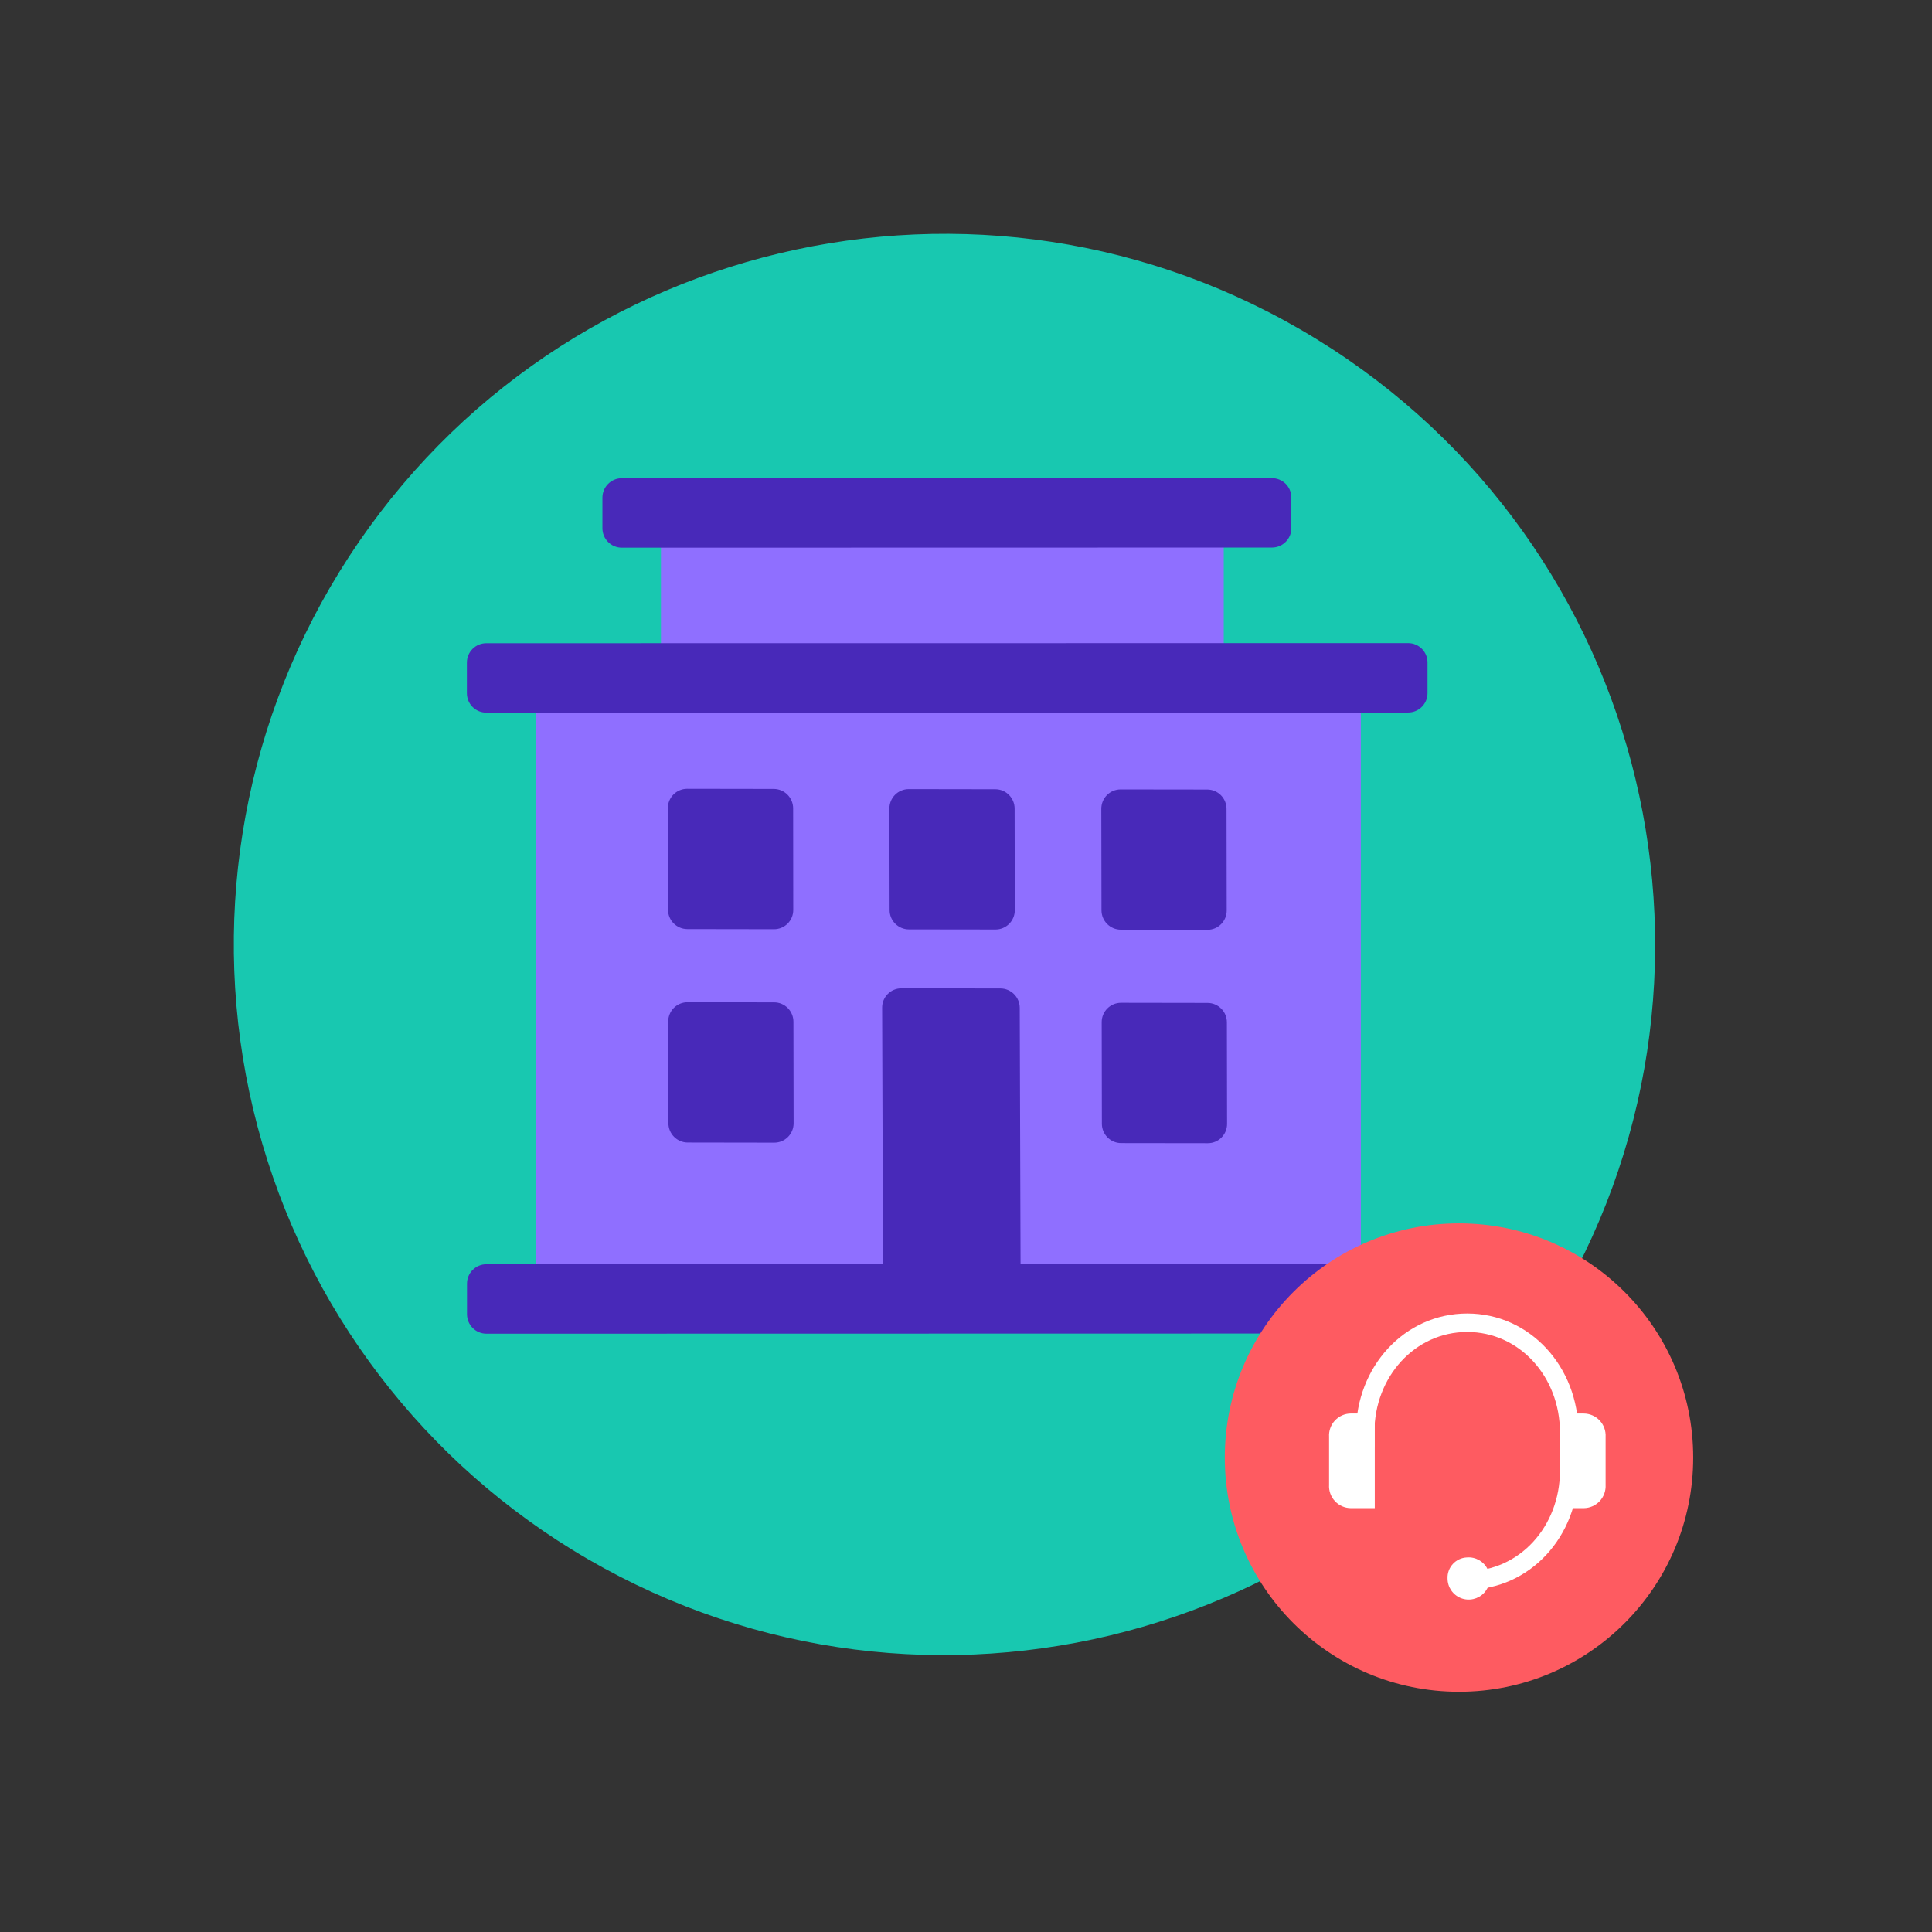 <svg xmlns="http://www.w3.org/2000/svg" width="86" height="86" viewBox="0 0 86 86">
    <rect x="0" y="0" width="86" height="86" fill="#333333" stroke="none"/>
    <g fill="none" fill-rule="evenodd">
        <path fill="#18C8B0" d="M4.683 15.073C13.83.19 33.31-4.46 48.193 4.686c14.883 9.145 19.534 28.623 10.39 43.506-9.145 14.883-28.624 19.535-43.508 10.392C7.925 54.193 2.814 47.14.865 38.98-1.084 30.82.29 22.22 4.683 15.073z" transform="translate(10.408 10.408)"/>
        <path fill="#8F6FFF" d="M13.453 18.668L50.168 18.663 50.17 46.456 13.456 46.462z" transform="translate(10.408 10.408)"/>
        <path fill="#8F6FFF" d="M19.013 13.497L44.065 13.494 44.065 18.975 19.013 18.978z" transform="translate(10.408 10.408)"/>
        <path fill="#4829B9" d="M20.177 24.704l3.86.006c.475.003.859.39.86.865l.005 4.517c.002.228-.086.448-.247.61-.16.162-.38.253-.608.253l-3.859-.006c-.476-.001-.86-.387-.86-.863l-.008-4.519c0-.228.089-.447.25-.609.16-.162.379-.253.607-.254zM20.194 34.206l3.859.005c.228 0 .446.092.607.254.16.162.25.38.25.609l.008 4.519c0 .228-.089.447-.25.609-.16.162-.38.253-.607.254l-3.86-.006c-.474-.003-.857-.39-.856-.865l-.009-4.517c0-.228.089-.447.25-.61.16-.161.38-.252.608-.252zM39.472 24.732l3.86.005c.228.001.446.092.607.254.16.162.25.381.25.61l.008 4.518c.001.228-.088.447-.248.609-.16.162-.379.253-.607.254l-3.859-.006c-.476-.002-.86-.389-.86-.865l-.008-4.516c0-.229.09-.448.25-.61.16-.161.38-.253.607-.253zM30.04 24.718l3.859.006c.475.002.859.39.857.865l.008 4.516c.001.229-.089.448-.25.61-.16.161-.379.253-.607.253l-3.859-.005c-.475-.003-.858-.388-.857-.863l-.009-4.52c0-.227.09-.446.25-.608.161-.162.38-.253.608-.254zM39.489 34.23l3.859.006c.475.003.858.39.857.865l.008 4.517c.002.228-.088.448-.249.61-.16.162-.38.253-.608.252l-3.859-.005c-.228 0-.447-.092-.607-.254-.161-.162-.251-.38-.25-.609l-.008-4.52c-.001-.227.089-.446.25-.608.16-.162.379-.253.607-.254zM11.243 45.868l41.033-.006c.478 0 .865.386.866.863v1.364c-.001.477-.388.863-.866.863l-41.033.008c-.477-.001-.863-.389-.863-.866V46.73c0-.228.091-.448.253-.61.162-.162.381-.252.61-.252zM11.238 18.224l41.036-.005c.476 0 .862.386.862.863v1.364c0 .476-.386.862-.862.862l-41.034.006c-.229 0-.449-.09-.611-.252-.163-.162-.254-.382-.254-.611v-1.364c0-.229.09-.448.252-.61.162-.162.382-.253.61-.253zM17.271 10.879l28.939-.003c.23 0 .45.09.612.252.162.162.253.381.253.61v1.365c0 .476-.386.862-.862.862l-28.942.006c-.229 0-.448-.091-.61-.253-.162-.162-.253-.381-.253-.61v-1.364c0-.477.386-.864.863-.865z" transform="translate(10.408 10.408)"/>
        <path fill="#4829B9" d="M29.714 33.587l4.41.005c.475.002.86.39.86.866l.046 14.403-6.124-.008-.047-14.404c-.002-.228.088-.447.248-.609.16-.162.379-.253.607-.253z" transform="translate(10.408 10.408)"/>
        <g transform="translate(10.408 10.408) translate(44.112 44.048)">
            <circle cx="10.425" cy="10.425" r="10.425" fill="#FE5B61" fill-rule="nonzero"/>
            <path fill="#FFF" fill-rule="nonzero" d="M6.66 9.979v-.676c0-2.474 1.806-4.468 4.131-4.468s4.128 1.993 4.128 4.468v.676h.821v-.676c0-2.912-2.151-5.29-4.949-5.29S5.84 6.393 5.84 9.304v.676h.822zM10.791 16.303c2.798 0 4.95-2.378 4.95-5.289v-.676h-.822v.676c0 2.475-1.803 4.467-4.128 4.467v.822z"/>
            <path fill="#FFF" d="M5.608 8.464h1.068v4.213H5.608c-.268-.003-.524-.116-.706-.313-.183-.197-.277-.46-.26-.728V9.502c-.017-.267.078-.53.26-.726.183-.196.438-.309.706-.312zm10.37 0H14.91v4.213h1.068c.27-.003.526-.116.71-.312.183-.197.278-.46.263-.729V9.502c.015-.268-.08-.53-.264-.727-.184-.196-.44-.308-.709-.31zm-5.198 6.407c.386-.031.75.178.92.526.169.348.107.764-.155 1.048-.263.284-.673.378-1.033.237-.36-.14-.597-.488-.597-.875-.02-.497.368-.917.865-.936z"/>
        </g>
    </g>
</svg>
